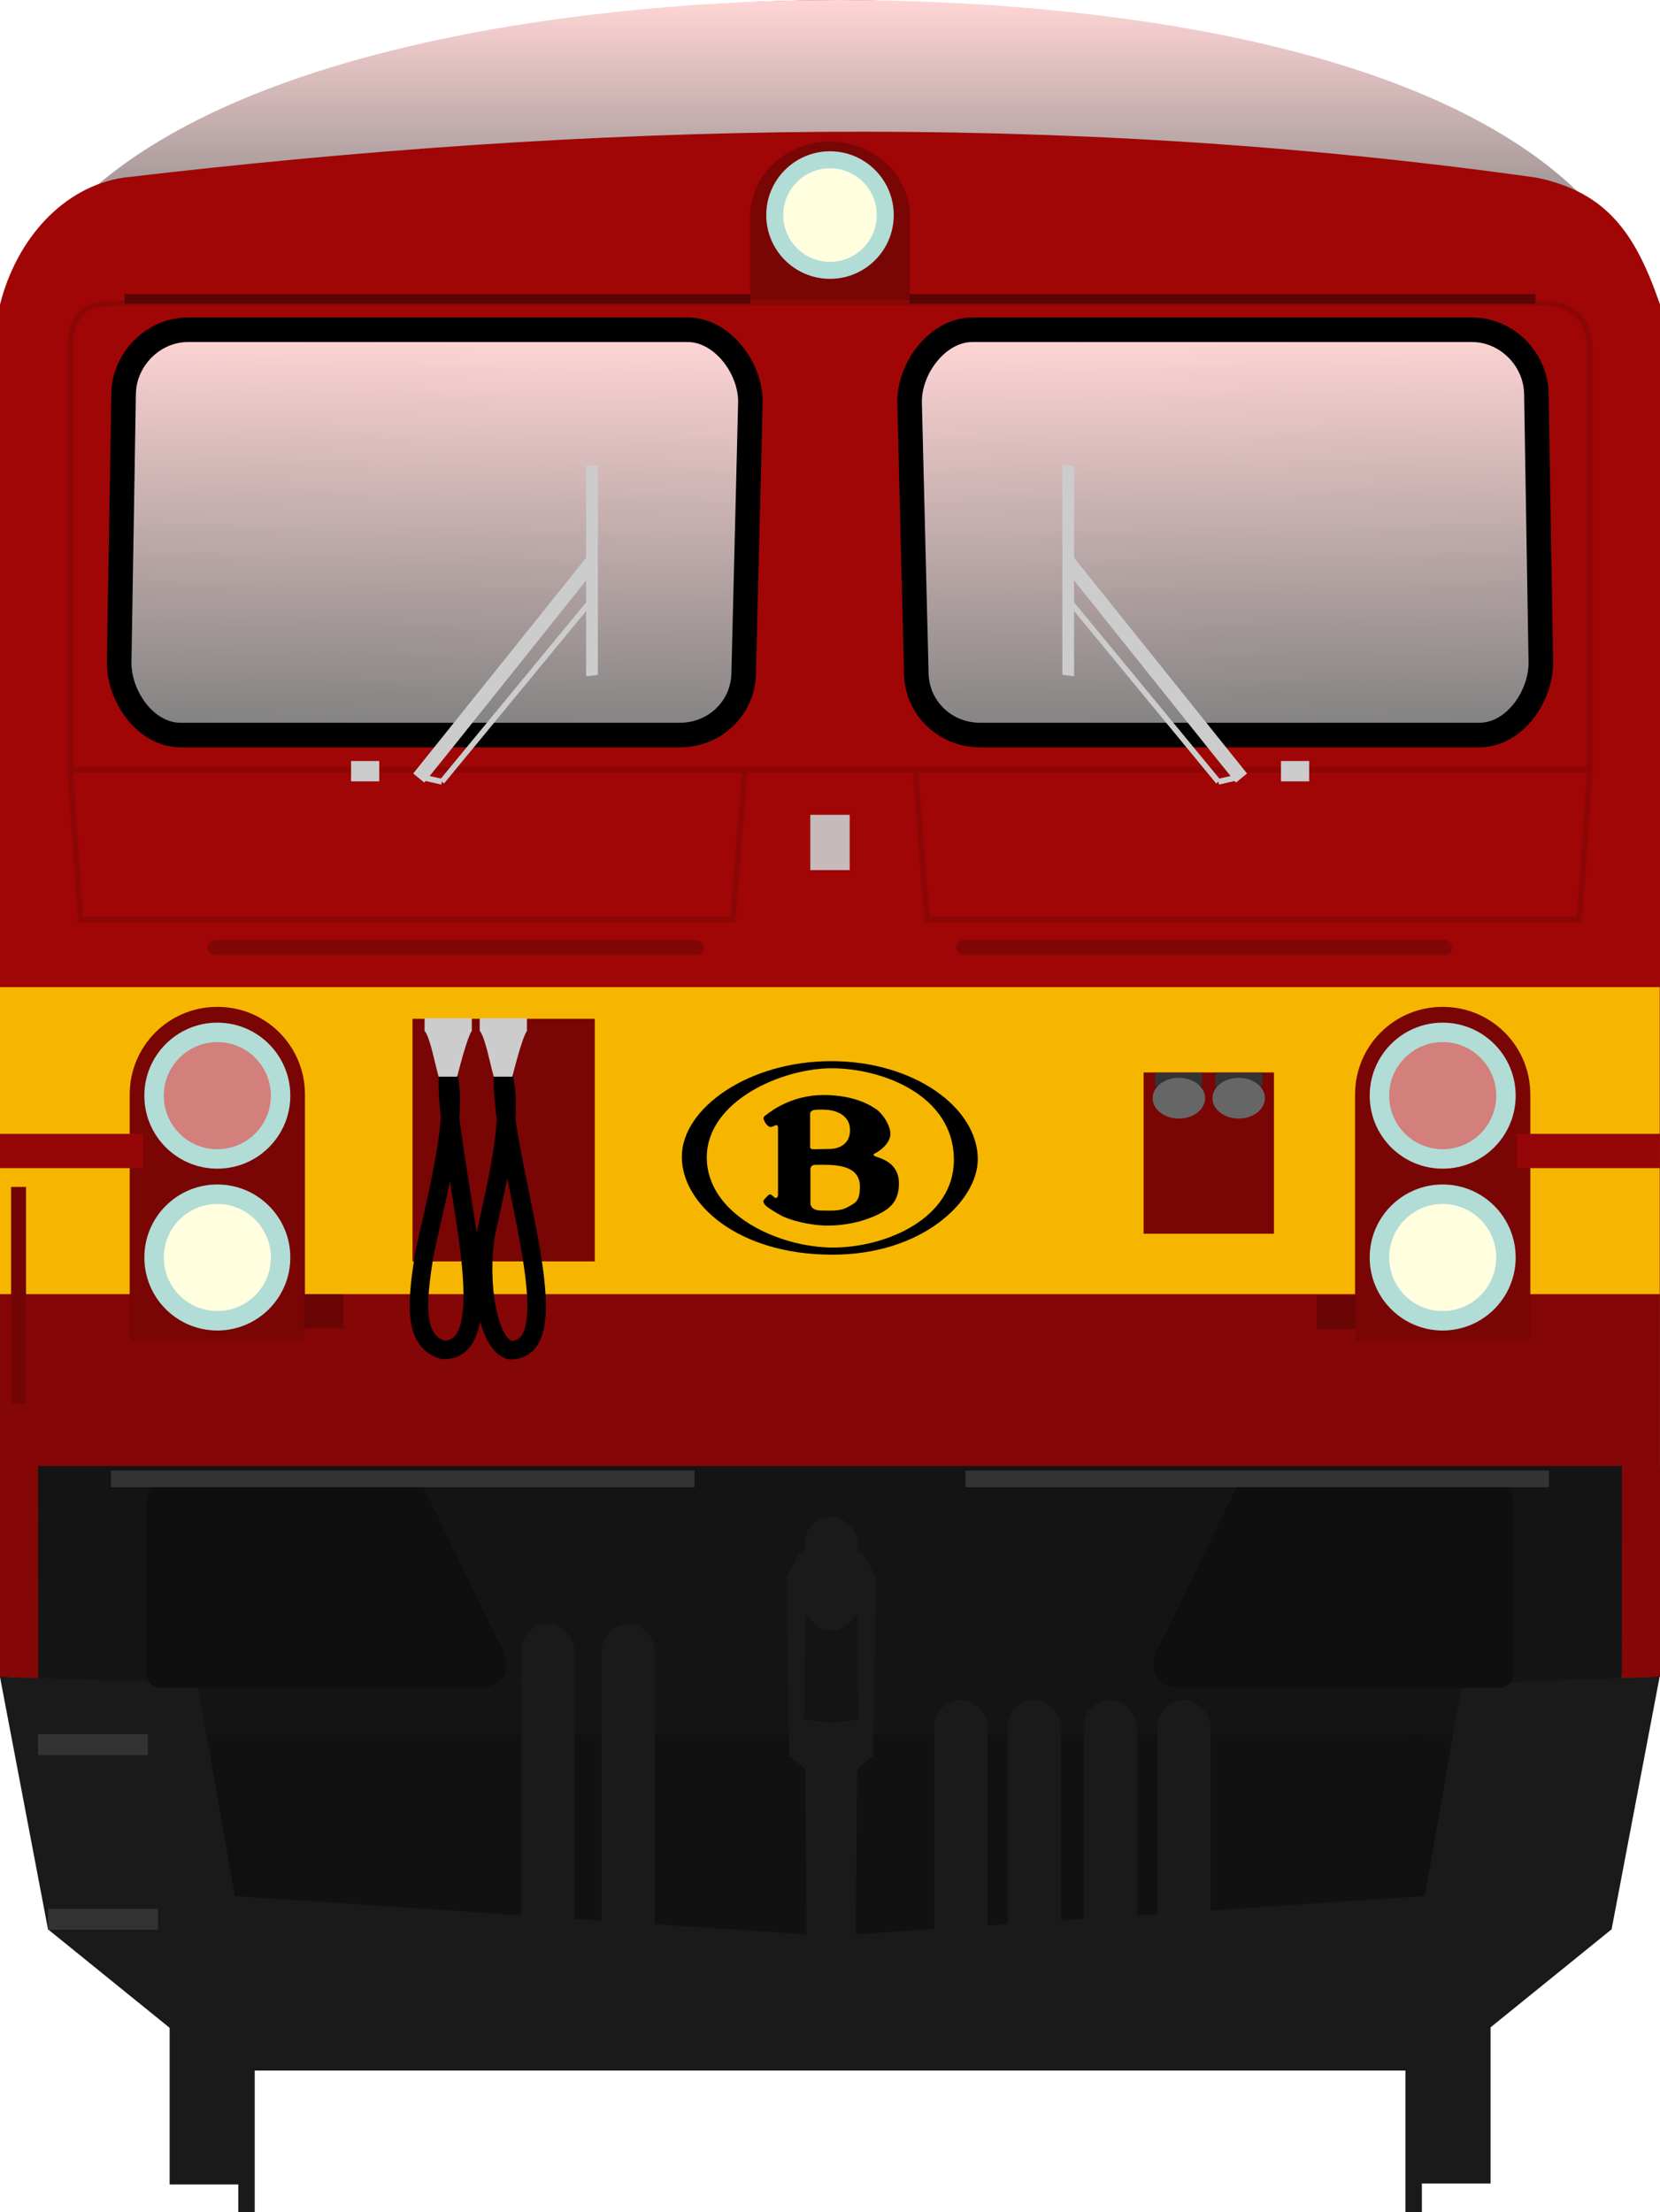 <?xml version="1.0" encoding="utf-8" standalone="no"?>
<!DOCTYPE svg PUBLIC "-//W3C//DTD SVG 1.1//EN" "http://www.w3.org/Graphics/SVG/1.1/DTD/svg11.dtd">
<svg version="1.1" width="290" height="386.31" xmlns="http://www.w3.org/2000/svg" xmlns:xlink="http://www.w3.org/1999/xlink">
<defs>
<linearGradient id="linearGradient4798" x1="61.277" x2="169.78" y1="317.29" y2="316.65" gradientUnits="userSpaceOnUse"><stop stop-color="#ffd5d5" offset="0"/><stop stop-color="#808080" offset="1"/></linearGradient>
<linearGradient id="linearGradient1411-1" x1="79.346" x2="79.346" y1="75.847" y2="141.95" gradientTransform="matrix(-1.073 .021 .021 1.073 297.61 -7.317)" gradientUnits="userSpaceOnUse" xlink:href="#linearGradient4798"/>
<linearGradient id="linearGradient1489" x1="79.346" x2="79.346" y1="75.847" y2="141.95" gradientTransform="matrix(1.073 .021 -.021 1.073 -5.338 -7.317)" gradientUnits="userSpaceOnUse" xlink:href="#linearGradient4798"/>
<linearGradient id="linearGradient2368" x1="148.3" x2="148.3" y1="13.684" y2="59.799" gradientTransform="translate(-1.9 -13.684)" gradientUnits="userSpaceOnUse" xlink:href="#linearGradient4798"/>
</defs>
<g transform="matrix(1.028 0 0 1.064 -42.266 -329.03)" fill="#1a1a1a">
<g transform="matrix(1,0,0,1.694,-1.67,-458.94)">
<rect x="71.611" y="624.95" width="13.436" height="40.166" stroke-width="1.066"/>
<rect x="83.278" y="622.16" width="2.796" height="45.745" stroke-width="1.619"/>
</g>
<rect transform="scale(-1,1)" x="-294.42" y="599.58" width="13.436" height="68.031" stroke-width="1.387"/>
<rect transform="scale(-1,1)" x="-282.75" y="594.85" width="2.796" height="77.48" stroke-width="2.107"/>
</g>
<rect x="26.855" y="293.66" width="236.29" height="53.066" fill="#101010" fill-opacity=".996" stroke="#151515" stroke-linecap="round" stroke-width=".48" style="paint-order:fill markers stroke"/>
<path d="m146.55 0c-60.49 0.098-117.6 16.4-146.24 52.785-0.248 0.359-0.295 0.507-0.315 0.901v239.1h290v-239.1c-3e-3 -0.618-0.157-0.71-0.239-0.851-22.699-33.36-82.697-52.57-143.21-52.835z" fill="#850606" stroke-width="3.958" style="paint-order:fill markers stroke"/>
<path d="m0.218 57.608h289.56c-11.402-48.35-94.488-57.608-143.38-57.608-47.343 0-133.47 10.172-146.18 57.608z" fill="url(#linearGradient2368)"/>
<path d="m21.559 31.024c-10.49 1.603-18.659 10.651-21.559 22.16v121.23h290v-121.23c-4.246-12.343-9.209-19.594-21.559-22.16-84.058-11.815-166.01-9.524-246.88 0z" fill="#a00606"/>
<rect x="6.633" y="256" width="276.73" height="46.857" fill="#151515" fill-opacity=".996" stroke-width="4.21" style="paint-order:fill markers stroke"/>
<g transform="matrix(3.787 0 0 3.787 -293.53 -449.75)">
<path d="m77.504 196.06 2.22 11.668 8.046 6.513h56.039l8.046-6.513 2.22-11.668-9.117 0.365-1.724 9.771-27.445 1.842-27.445-1.842-1.724-9.771z" fill="#1a1a1a"/>
<g transform="matrix(.265 0 0 .265 72.343 40.393)" fill="#1a1a1a">
<rect x="110.26" y="578.3" width="9.25" height="63.139" ry="4.625"/>
<rect x="208.16" y="591.56" width="9.25" height="49.502" ry="4.625"/>
<g fill="#1a1a1a">
<path d="m164.16 565.94v2e-3h-5.492l-2.273 4.293 0.504 31.062 2.779 2.273 0.25 30.095a8 8 0 0 0-3.736 6.764 8 8 0 0 0 8 8 8 8 0 0 0 8-8 8 8 0 0 0-3.736-6.758l0.25-30.103 2.777-2.273 0.506-31.062-2.273-4.293h-5.555zm0.049 10.61 4.496 0.25 0.252 18.182-4.776 0.504-4.758-0.502 0.254-18.182 4.531-0.252z"/>
<rect x="159.56" y="559.68" width="9.25" height="19.751" ry="4.625"/>
</g>
<rect x="220.97" y="591.56" width="9.25" height="49.502" ry="4.625"/>
<rect x="194.94" y="591.56" width="9.25" height="49.502" ry="4.625"/>
<rect x="182.14" y="591.56" width="9.25" height="49.502" ry="4.625"/>
<rect x="124.24" y="578.3" width="9.25" height="63.139" ry="4.625"/>
</g>
<g transform="translate(83.877,3.1633e-4)">
<rect x="-6.374" y="164.28" width="76.571" height="14.158" fill="#f6b600" stroke-width=".965" style="paint-order:fill markers stroke"/>
<rect x="12.663" y="165.74" width="8.408" height="11.188" fill="#7a0505"/>
</g>
</g>
<g transform="matrix(3.885 0 0 4.021 -311.22 -501.36)" fill="#090909">
<g transform="translate(1.735,-6.35)">
<path d="m85.723 195.47h11.109c0.385 0 0.574 0.151 0.685 0.343l3.205 6.403c0.838 1.245 0.367 2.053-0.682 2.122h-14.385c-0.677 0-0.686-0.458-0.686-0.709v-7.358c0-0.298 0.046-0.801 0.754-0.801z" fill="#0f0f0f"/>
</g>
<g transform="matrix(-1,0,0,1,233.12,-6.35)">
<path d="m85.723 195.47h11.109c0.385 0 0.574 0.151 0.685 0.343l3.205 6.403c0.838 1.245 0.367 2.053-0.682 2.122h-14.385c-0.677 0-0.686-0.458-0.686-0.709v-7.358c0-0.298 0.046-0.801 0.754-0.801z" fill="#0f0f0f"/>
</g>
</g>
<path d="m145 24.715a13.972 13.239 0 0 0-13.972 13.239 13.972 13.239 0 0 0 8e-3 0.204h-8e-3v14.901h27.944v-14.901h-0.011a13.972 13.239 0 0 0 0.011-0.204 13.972 13.239 0 0 0-13.972-13.239z" fill="#7a0505" stroke-width=".903"/>
<ellipse transform="scale(-1,1)" cx="-145" cy="37.557" rx="11.136" ry="11.137" fill="#b2dcd6" stroke-width=".811"/>
<ellipse transform="scale(-1,1)" cx="-145" cy="37.557" rx="8.167" ry="8.167" fill="#ffffe0" stroke-width=".811"/>
<path d="m20.33 52.935h249.56c2.86 0 7.844 1.369 7.844 7.887v73.617h-265.47v-73.617c-0.212-8.078 5.518-7.737 8.065-7.887z" fill="#a00606" stroke="#8d0606" stroke-linecap="round"/>
<g transform="matrix(.808 0 0 .808 36.114 -68.746)">
<path d="m64.084 317.32c2.341 8.854-1.35 23.488-3.786 34.679-1.609 10.187 0.385 23.58 5.272 24.894 14.144 0.161-2.309-41.498-1.486-59.573" fill="none" stroke="#000" stroke-width="4.007"/>
<path d="m62.068 317.78h4.008s2.065-8.379 3.158-9.896v-2.72h-10.21v2.729c1.139 1.164 2.311 7.399 3.036 9.896z" fill="#ccc" stroke-width=".806"/>
</g>
<g transform="matrix(.808 0 0 .808 26.481 -68.746)">
<path d="m64.084 317.32c2.341 8.854-2.619 27.296-5.055 38.487-1.609 10.187-2.732 19.138 4.05 21.041 14.144 0.161 0.183-41.453 1.006-59.528" fill="none" stroke="#000" stroke-width="4.007"/>
<path d="m62.068 317.78h4.008s2.065-8.379 3.158-9.896v-2.72h-10.21v2.729c1.139 1.164 2.311 7.399 3.036 9.896z" fill="#ccc" stroke-width=".806"/>
</g>
<g transform="translate(-1.14 -17.684)" stroke="#000" stroke-linecap="round" stroke-width="4.291">
<path d="m33.989 75.265h87.275c6.046 0 11.118 6.753 10.968 12.797l-1.174 47.28c-0.15 6.044-5.075 10.702-11.121 10.702h-87.275c-6.046 0-10.802-6.752-10.702-12.797l0.775-46.825c0.1-6.045 5.208-11.157 11.254-11.157z" fill="url(#linearGradient1489)"/>
<path d="m258.29 75.265h-87.275c-6.046 0-11.118 6.753-10.968 12.797l1.174 47.28c0.15 6.044 5.075 10.702 11.121 10.702h87.275c6.046 0 10.802-6.752 10.702-12.797l-0.775-46.825c-0.1-6.045-5.208-11.157-11.254-11.157z" fill="url(#linearGradient1411-1)"/>
</g>
<g transform="translate(-1.816 -13.684)">
<g transform="translate(.073 -3.279)">
<rect x="23.494" y="68.326" width="109.35" height="1.695" ry="0" fill="#5c0404"/>
</g>
<rect x="160.72" y="65.047" width="109.35" height="1.695" ry="0" fill="#5c0404"/>
</g>
<g transform="matrix(.3 0 0 .311 122.78 185.45)" stroke-width=".626">
<path transform="matrix(1.596 0 0 1.598 -12.34 -.74)" d="m54.621 0.178c-30.187 0-54.547 16.514-54.547 33.638 2.19e-4 16.434 20.349 34.26 54.547 34.36 33.095 0.2 53.449-18.827 53.449-33.559-0.1-18.326-23.563-34.439-53.449-34.439zm0.199 2.502c17.952 0 44.528 9.214 44.518 32.248 0 20.329-24.459 30.744-44.115 30.744-19.657 0-46.043-11.517-46.043-31.746 0.11-19.739 27.288-31.246 45.64-31.246z"/>
<path transform="matrix(1.596 0 0 1.598 -12.34 -.74)" d="m51.803 12.084c-11.924 0-19.447 5.919-20.75 6.82-1.404 0.902-1.405 1.391-0.803 2.393 0.501 0.911 0.502 1.012 1.395 1.713 0.902 0.701 1.805-1e-3 2.607-0.301 0.913-0.31 0.912 0.691 0.912 0.691v23.844c0 1.202-1.103 1.002-1.103 1.002s-0.602-0.601-1.204-1.002c-0.501-0.4-0.801-0.299-1.302 0.102l-1.305 1.3c-0.802 0.892-0.302 1.292 0.1 1.903 0.401 0.591 2.107 1.802 5.617 3.695 3.51 1.903 11.031 3.707 17.349 3.707 6.319 0 12.346-1.303 17.25-3.406 4.814-2.103 8.725-4.516 8.725-11.416 0-7.02-6.117-8.623-8.123-9.324-1.916-0.691-1.114-0.992-0.111-1.493 1.013-0.49 5.014-3.102 5.125-6.507 0-3.305-3.008-7.111-4.713-8.412-1.705-1.202-7.732-5.309-19.666-5.309zm-1.543 5.129c1.636-0.03 3.047 0.088 3.047 0.088s8.132 0.401 8.132 7.111c0 6.61-7.019 6.609-7.019 6.609s-5.316 0.1-6.318 0.1c-1.414 0-1.204-0.801-1.204-0.801v-11.617s-0.109-1.202 1.696-1.402c0.551-0.053 1.12-0.078 1.666-0.088zm1.465 19.375c0.46 5e-3 0.956 0.016 1.482 0.041 7.622 0.1 11.834 2.404 11.834 7.512 0 5.207-1.396 5.708-4.404 7.31-3.109 1.602-6.118 1.201-9.828 1.201-3.811 0-3.811-2.402-3.811-2.402v-12.018s-0.099-1.503 1.596-1.603c0.677 0 1.749-0.055 3.131-0.041z"/>
</g>
<g transform="translate(1.185 -13.684)">
<g transform="matrix(.896 0 0 .896 12.583 24.78)">
<path transform="translate(1.116e-7 1.1085e-5)" d="m27.008 183.85c-9.466 0-17.086 7.622-17.086 17.088v48.014h34.174v-48.014c0-9.466-7.622-17.088-17.088-17.088z" fill="#7a0505"/>
<g stroke-width="1.036">
<ellipse cx="27.009" cy="232.7" rx="14.231" ry="14.231" fill="#b2dcd6"/>
<ellipse cx="27.009" cy="232.7" rx="10.437" ry="10.437" fill="#ffffe0"/>
<ellipse cx="27.009" cy="201.16" rx="14.231" ry="14.231" fill="#b2dcd6"/>
<ellipse cx="27.009" cy="201.16" rx="10.437" ry="10.437" fill="#f00" fill-opacity=".422"/>
</g>
</g>
<g transform="matrix(.896 0 0 .896 226.65 24.78)">
<path transform="translate(1.116e-7 1.1085e-5)" d="m27.008 183.85c-9.466 0-17.086 7.622-17.086 17.088v48.014h34.174v-48.014c0-9.466-7.622-17.088-17.088-17.088z" fill="#7a0505"/>
<g stroke-width="1.036">
<ellipse cx="27.009" cy="232.7" rx="14.231" ry="14.231" fill="#b2dcd6"/>
<ellipse cx="27.009" cy="232.7" rx="10.437" ry="10.437" fill="#ffffe0"/>
<ellipse cx="27.009" cy="201.16" rx="14.231" ry="14.231" fill="#b2dcd6"/>
<ellipse cx="27.009" cy="201.16" rx="10.437" ry="10.437" fill="#f00" fill-opacity=".422"/>
</g>
</g>
</g>
<rect x="199.79" y="187.28" width="22.771" height="28.164" fill="#7a0505"/>
<rect x="264.98" y="198" width="25.018" height="5.992" fill="#970606"/>
<rect x="8.8851e-7" y="198" width="25.018" height="5.992" fill="#970606"/>
<g transform="translate(-2.391 -13.684)" fill="#333">
<rect x="21.786" y="270.49" width="101.94" height="2.902"/>
<rect x="171.05" y="270.49" width="101.94" height="2.902"/>
</g>
<g transform="translate(-2.042 -13.684)" fill="#333" stroke-width=".651">
<path d="m206.28 205.21h3.24l2.553-2.001v-2.199h-8.255v2.206l2.455 2.001z"/>
<path d="m216.82 205.21h3.24l2.553-2.001v-2.199h-8.255v2.206l2.455 2.001z"/>
</g>
<g transform="translate(-1.558 -15.684)" fill="#690505">
<rect x="54.64" y="241.72" width="6.926" height="5.9"/>
<rect x="231.55" y="241.9" width="6.926" height="5.9"/>
</g>
<g transform="translate(-1.774 -13.684)" fill="#666">
<ellipse cx="207.72" cy="205.46" rx="4.583" ry="3.557"/>
<ellipse cx="218.17" cy="205.46" rx="4.583" ry="3.557"/>
</g>
<g transform="translate(-2.458 -15.684)" fill="#810606">
<rect x="169.47" y="179.85" width="86.705" height="2.618" ry="1.309"/>
<rect x="38.735" y="179.85" width="86.705" height="2.618" ry="1.309"/>
</g>
<path d="m12.265 134.44h117.84l-2.052 26.135h-113.99z" fill="#a00606" stroke="#8d0606" stroke-linecap="round"/>
<path d="m277.74 134.44h-117.84l2.052 26.135h113.99z" fill="#a00606" stroke="#8d0606" stroke-linecap="round"/>
<rect x="6.633" y="302.85" width="19.191" height="3.651" fill="#333"/>
<rect x="8.411" y="333.33" width="19.191" height="3.651" fill="#333"/>
<g transform="matrix(3.82 0 0 3.82 -16.997 -36.431)" fill="#ccc">
<rect x="20.505" y="44.326" width="1.289" height=".931"/>
<path transform="translate(.202 1.587)" d="m23.145 43.31 8.156-10.171-0.026 1.067s-7.627 9.559-7.625 9.519z" stroke-width=".347"/>
<rect transform="matrix(-0 1 .992 -.125 .202 1.587)" x="33.171" y="31.305" width="9.607" height=".539" stroke-width=".179"/>
<path d="m24.658 45.274 6.962-8.446" stroke="#ccc" stroke-width=".254px"/>
<path d="m24.658 45.274-0.787-0.178" stroke="#ccc" stroke-width=".265px"/>
<g transform="matrix(-1,0,0,1,84.826,0)">
<g fill="#ccc">
<rect x="20.505" y="44.326" width="1.289" height=".931"/>
<path transform="translate(.202 1.587)" d="m23.145 43.31 8.156-10.171-0.026 1.067s-7.627 9.559-7.625 9.519z" stroke-width=".347"/>
<rect transform="matrix(-0 1 .992 -.125 .202 1.587)" x="33.171" y="31.305" width="9.607" height=".539" stroke-width=".179"/>
<path d="m24.658 45.274 6.962-8.446" stroke="#ccc" stroke-width=".254px"/>
<path d="m24.658 45.274-0.787-0.178" stroke="#ccc" stroke-width=".265px"/>
</g>
</g>
</g>
<rect x="1.934" y="207.27" width="2.618" height="37.853" rx="0" ry="1.309" fill="#740505"/>
<g transform="translate(.002 -2.4414e-6)" fill="#850606">
<path d="m-0.005 292.79 6.668 0.268-0.03-37.053h-6.668z"/>
<path d="m290 292.79-6.668 0.268 0.03-37.053h6.668z"/>
</g>
<rect x="141.56" y="142.29" width="6.881" height="9.656" ry="0" fill="#ccc" fill-opacity=".908" stroke-width="1.048"/>
</svg>
